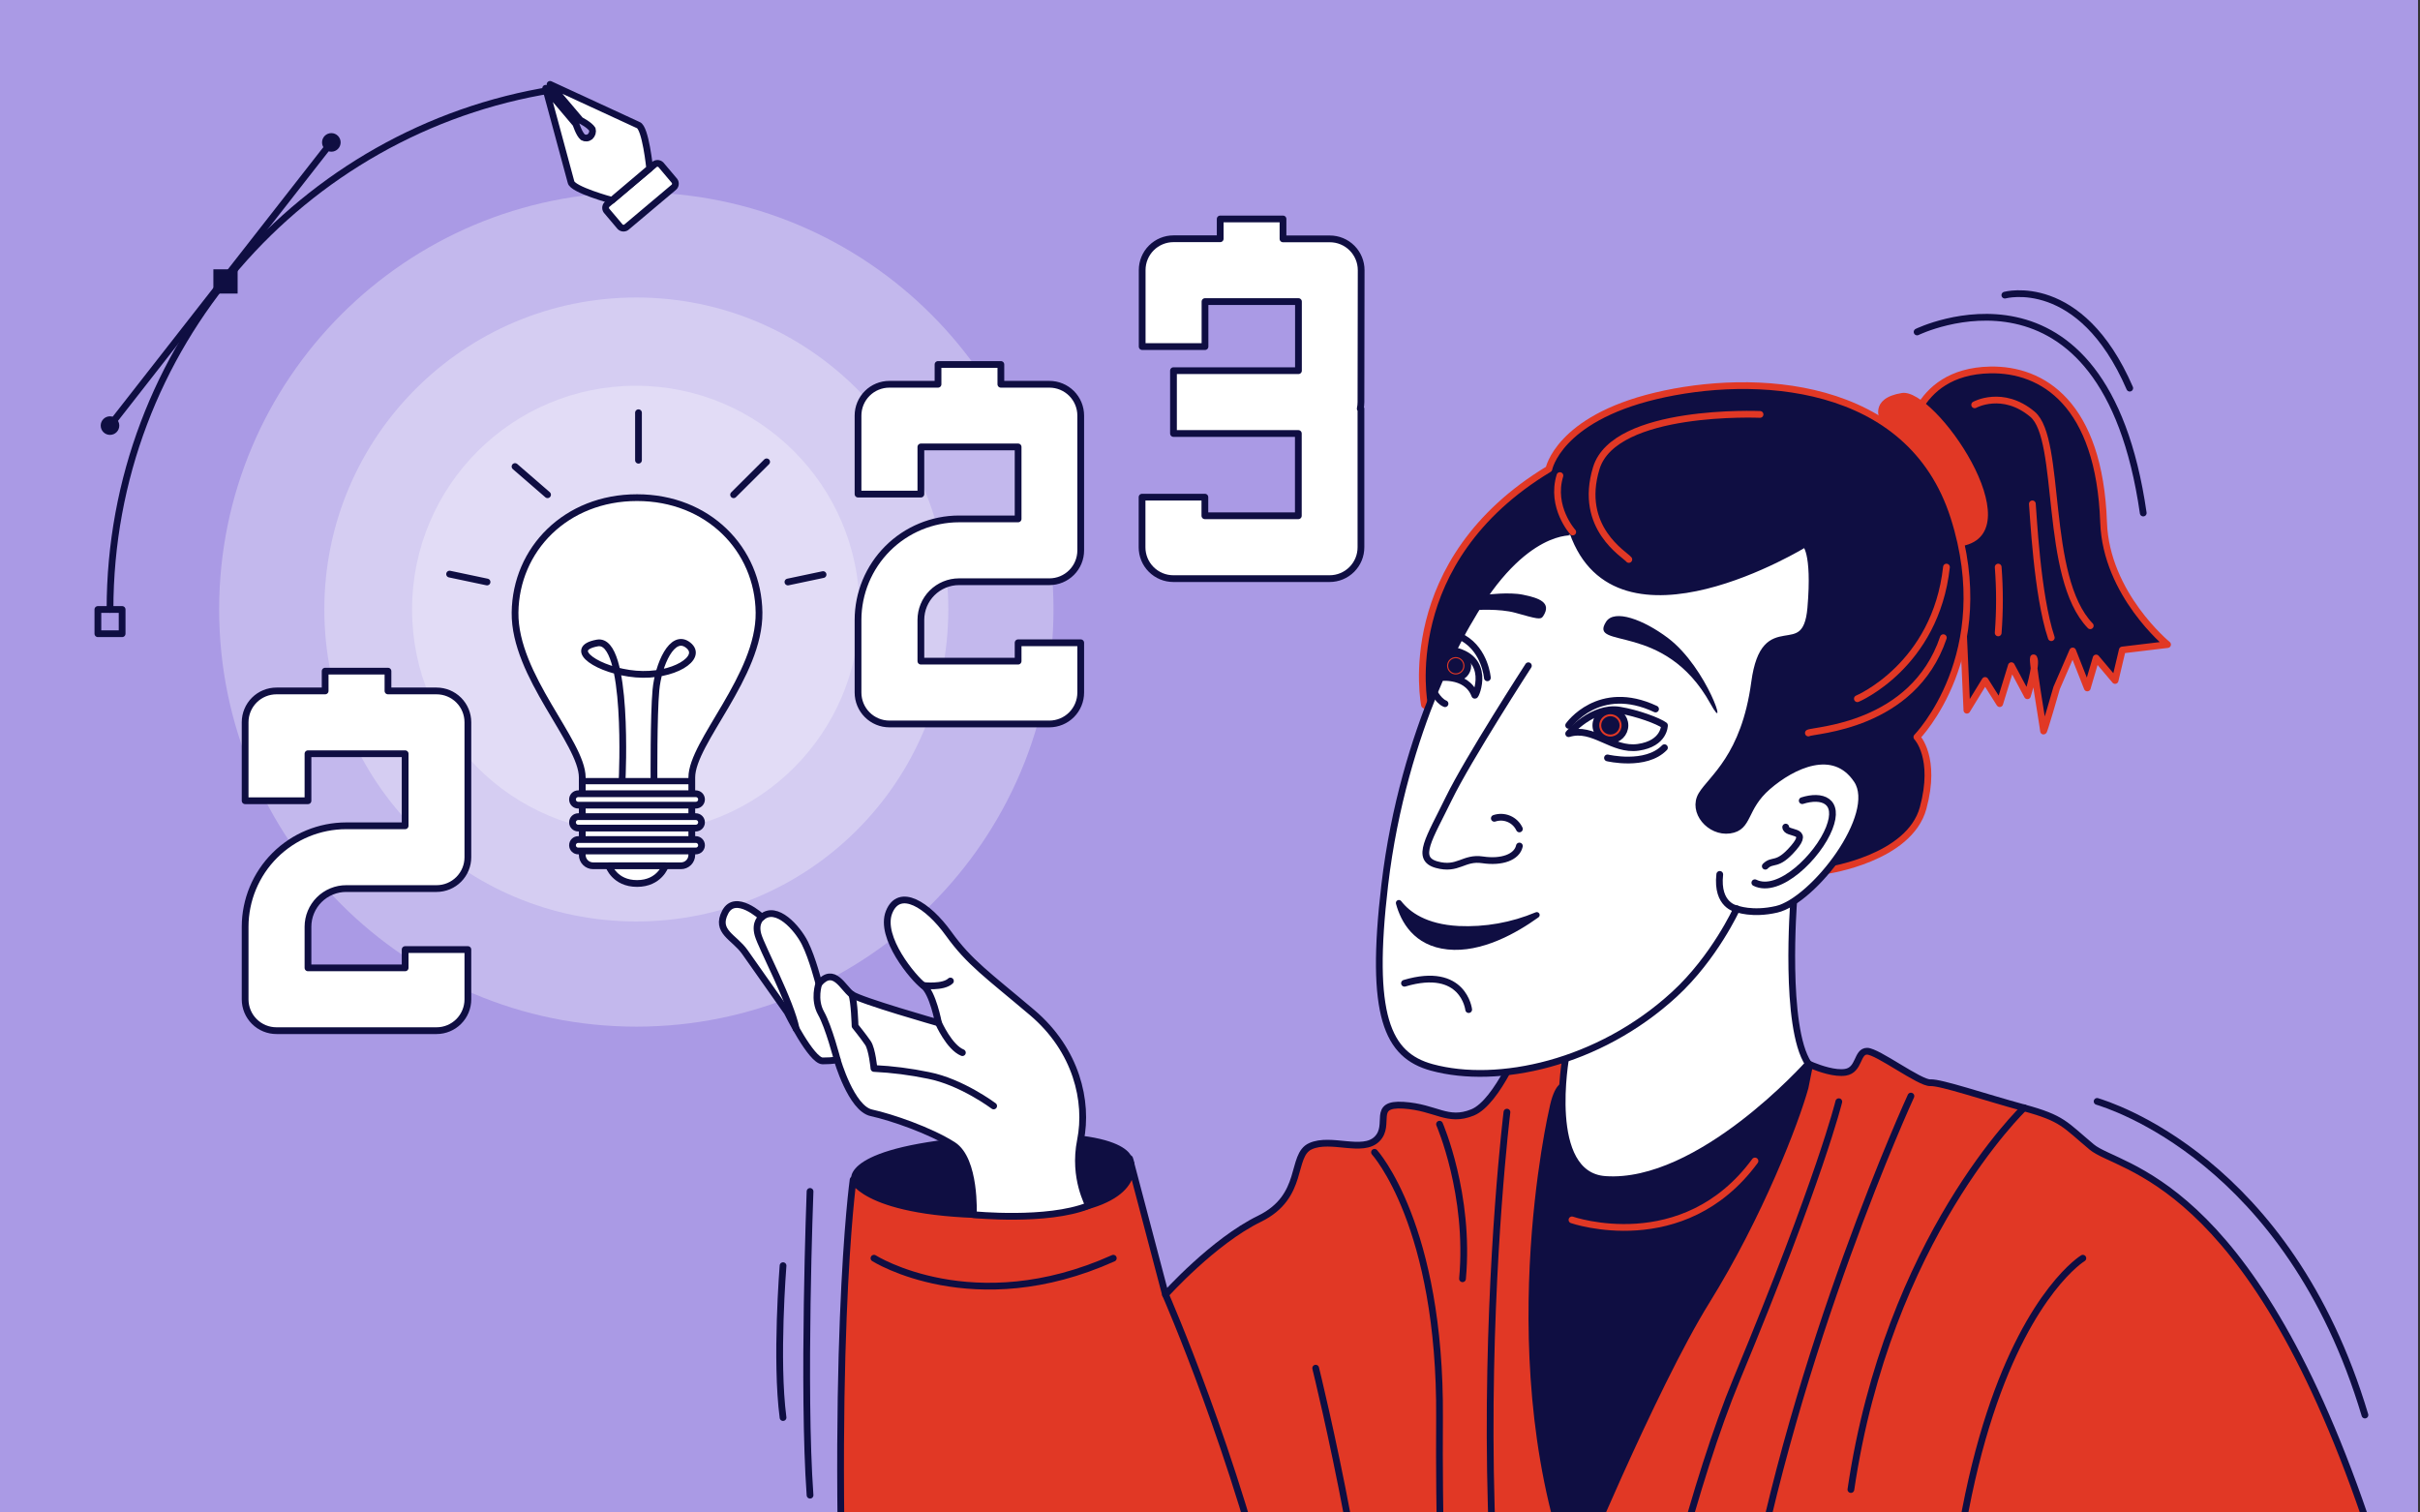 <svg width="717" height="448" viewBox="0 0 717 448" fill="none" xmlns="http://www.w3.org/2000/svg">
<rect x="0" y="0" width="717" height="448" fill="#333333" stroke="none"/>
<g clip-path="url(#clip0_764_9118)">
<path d="M716.42 0H0V448H716.42V0Z" fill="#AA9AE5"/>
<path opacity="0.3" d="M188.529 304.176C256.791 304.176 312.129 248.838 312.129 180.576C312.129 112.314 256.791 56.977 188.529 56.977C120.267 56.977 64.93 112.314 64.93 180.576C64.93 248.838 120.267 304.176 188.529 304.176Z" fill="white"/>
<path opacity="0.3" d="M188.529 273.014C239.58 273.014 280.965 231.629 280.965 180.578C280.965 129.527 239.58 88.143 188.529 88.143C137.479 88.143 96.094 129.527 96.094 180.578C96.094 231.629 137.479 273.014 188.529 273.014Z" fill="white"/>
<path opacity="0.3" d="M188.373 246.864C224.983 246.864 254.661 217.186 254.661 180.576C254.661 143.967 224.983 114.289 188.373 114.289C151.764 114.289 122.086 143.967 122.086 180.576C122.086 217.186 151.764 246.864 188.373 246.864Z" fill="white"/>
<path d="M335.358 343.16C335.358 343.16 334.644 331.959 284.081 337.21C247.559 340.984 252.354 350.259 252.354 350.259L258.939 361.945C258.939 361.945 290.531 370.778 294.398 370.45C298.265 370.121 328.095 368.159 329.85 367.831C331.605 367.503 339.538 360.026 338.754 358.72C337.969 357.415 335.358 343.16 335.358 343.16Z" fill="#0F0E42"/>
<path d="M565.08 131.94C565.08 131.94 566.229 110.087 589.609 109.609C605.169 109.288 622.021 119.597 623.255 154.785C624.012 176.117 642.205 190.972 642.205 190.972L628.799 192.584L626.659 201.616L621.037 194.953L618.425 203.828L614.102 192.876L609.343 203.828C609.343 203.828 605.455 217.384 605.455 216.57C605.455 215.757 601.538 193.24 602.601 194.967C603.664 196.693 600.689 206.14 600.689 206.14L595.93 197.229L592.477 208.473L588.146 201.609L582.752 210.42L581.775 188.532L565.08 131.94Z" fill="#0F0E42" stroke="#E13825" stroke-width="2" stroke-linecap="round" stroke-linejoin="round"/>
<path d="M334.682 343.258C334.861 343.718 334.99 344.197 335.067 344.685L334.682 343.258Z" fill="#E13825" stroke="#0F0E42" stroke-width="2" stroke-linecap="round" stroke-linejoin="round"/>
<path d="M700.671 638.231H328.388C328.388 638.231 257.214 638.416 251.335 519.997C245.456 401.577 252.762 349.537 252.762 349.537C252.762 349.537 257.385 360.617 299.629 359.961C334.132 359.426 335.651 348.631 335.059 344.693L345.312 383.576C345.312 383.576 359.481 367.78 373.137 361.117C386.792 354.453 382.226 342.317 388.29 339.592C394.355 336.866 403.751 341.732 407.996 337.451C412.241 333.17 406.163 326.828 415.844 327.463C425.526 328.098 428.822 332.621 436.278 329.603C443.733 326.585 451.146 307.771 451.146 307.771L499.283 301.5L522.606 310.261L535.755 315.184C535.755 315.184 536.262 315.427 537.096 315.762C539.272 316.64 543.689 318.181 546.764 317.696C550.995 317.032 550.103 311.46 553.185 311.46C556.267 311.46 568.802 320.956 571.927 320.792C575.052 320.628 588.023 325.073 599.638 328.226C611.253 331.38 611.696 333.135 619.743 339.841C627.791 346.548 666.011 348.253 700.607 449.193C735.202 550.133 700.671 638.231 700.671 638.231Z" fill="#E13825" stroke="#0F0E42" stroke-width="2" stroke-linecap="round" stroke-linejoin="round"/>
<path d="M537.122 315.75L535.781 322.435C532.927 332.78 522.311 360.448 506.436 386.025C490.562 411.603 466.483 469.892 466.483 469.892C441.048 405.103 459.048 328.392 459.048 328.392C460.475 321.108 462.865 320.808 462.865 320.808L522.667 310.277L535.816 315.2C535.816 315.2 536.287 315.414 537.122 315.75Z" fill="#0F0E42"/>
<path d="M422.05 208.872C422.05 208.872 413.488 166.329 458.907 138.953C458.907 138.953 461.718 124.199 490.506 117.307C519.294 110.415 565.833 112.377 578.882 153.144C591.932 193.911 567.931 218.382 567.931 218.382C567.931 218.382 573.86 224.461 569.779 239.422C565.698 254.384 541.369 257.894 541.369 257.894L487.952 249.81L422.05 208.872Z" fill="#0F0E42" stroke="#E13825" stroke-width="2" stroke-linecap="round" stroke-linejoin="round"/>
<path d="M531.433 267.056C531.433 267.056 528.537 304.306 535.785 315.172C535.785 315.172 503.58 351.423 475.605 349.461C457.441 348.183 463.983 312.832 463.983 312.832L480.635 262.219L511.984 253.443L531.433 267.056Z" fill="white" stroke="#0F0E42" stroke-width="2" stroke-linecap="round" stroke-linejoin="round"/>
<path d="M435.464 183.545C435.464 183.545 415.844 214.859 410.271 262.218C405.727 300.887 410.985 312.652 424.241 316.262C443.74 321.57 473.676 315.178 496.079 294.609C507.987 283.679 514.55 269.26 514.55 269.26C514.55 269.26 519.124 271.072 526.358 269.417C537.246 266.92 557.037 241.385 550.188 231.104C543.339 220.823 531.088 226.695 523.747 233.059C516.405 239.423 518.36 245.123 512.481 245.944C506.603 246.764 501.223 240.407 504.163 235.506C507.102 230.605 516.891 224.248 519.859 202.209C522.827 180.17 535.034 197.315 536.504 180.177C537.973 163.04 534.806 161.092 534.806 161.092C534.806 161.092 479.22 195.338 466 157.653C465.971 157.625 451.295 155.784 435.464 183.545Z" fill="white" stroke="#0F0E42" stroke-width="2" stroke-linecap="round" stroke-linejoin="round"/>
<path d="M464.766 217.377C464.766 217.377 471.807 209.086 479.848 210.406C485.106 211.269 491.42 213.617 493.147 214.915C493.147 214.915 493.197 220.28 485.413 221.415C477.629 222.549 472.064 215.108 464.766 217.377Z" stroke="#0F0E42" stroke-width="2" stroke-linejoin="round"/>
<path d="M436.947 205.989C437.161 206.553 442.319 194.574 429.898 192.598L425.617 200.852C425.617 200.852 434.436 199.304 436.947 205.989Z" stroke="#0F0E42" stroke-width="2" stroke-linejoin="round"/>
<path d="M477.132 219.224C479.511 219.224 481.441 217.295 481.441 214.915C481.441 212.535 479.511 210.605 477.132 210.605C474.752 210.605 472.822 212.535 472.822 214.915C472.822 217.295 474.752 219.224 477.132 219.224Z" fill="#E13825" stroke="#0F0E42" stroke-width="2" stroke-linejoin="round"/>
<path d="M431.313 200.832C433.287 200.832 434.887 199.232 434.887 197.258C434.887 195.284 433.287 193.684 431.313 193.684C429.339 193.684 427.738 195.284 427.738 197.258C427.738 199.232 429.339 200.832 431.313 200.832Z" fill="#E13825" stroke="#0F0E42" stroke-width="2" stroke-linejoin="round"/>
<path d="M476.266 224.554C476.266 224.554 487.61 227.258 493.146 221.529" stroke="#0F0E42" stroke-width="2" stroke-linecap="round" stroke-linejoin="round"/>
<path d="M424.242 203.828C424.242 203.828 425.847 207.581 428.131 208.494" stroke="#0F0E42" stroke-width="2" stroke-linecap="round" stroke-linejoin="round"/>
<path d="M475.853 184.216C470.488 192.599 493.148 183.874 506.76 208.474C512.468 218.833 505.89 197.872 494.196 189.039C486.976 183.603 478.322 180.364 475.853 184.216Z" fill="#0F0E42"/>
<path d="M457.182 182.597C456.469 183.674 455.441 183.375 448.963 181.562C444.254 180.25 437.105 180.756 437.105 180.756L440.48 176.197C440.48 176.197 447.087 175.362 451.182 176.197C456.012 177.175 459.872 178.53 457.182 182.597Z" fill="#0F0E42"/>
<path d="M452.83 197.25C452.83 197.25 434.993 224.804 429.236 236.619C423.478 248.433 419.247 254.398 425.633 256.182C432.018 257.965 433.574 253.906 439.253 254.755C444.932 255.604 449.441 253.991 450.169 250.66" stroke="#0F0E42" stroke-width="2" stroke-linecap="round" stroke-linejoin="round"/>
<path d="M450.169 245.602C449.532 244.258 448.424 243.195 447.055 242.615C445.685 242.035 444.151 241.978 442.742 242.456" stroke="#0F0E42" stroke-width="2" stroke-linecap="round" stroke-linejoin="round"/>
<path d="M413.602 267.762C413.55 267.565 413.567 267.356 413.65 267.171C413.733 266.985 413.878 266.834 414.06 266.743C414.242 266.651 414.449 266.625 414.648 266.669C414.847 266.713 415.024 266.824 415.15 266.984C417.619 270.187 422.52 273.847 432.152 274.361C439.969 274.725 447.769 273.341 454.983 270.309C455.177 270.225 455.395 270.216 455.595 270.284C455.796 270.352 455.964 270.491 456.067 270.675C456.171 270.86 456.203 271.076 456.157 271.282C456.111 271.488 455.99 271.67 455.818 271.793C449.332 276.459 438.937 282.352 428.913 281.31C418.889 280.268 415.029 273.062 413.602 267.762Z" fill="#0F0E42"/>
<path d="M509.529 259.07C508.508 268.345 514.523 269.258 514.523 269.258" stroke="#0F0E42" stroke-width="2" stroke-linecap="round" stroke-linejoin="round"/>
<path d="M519.926 261.541C527.11 265.108 538.704 253.693 541.965 245.381C545.225 237.07 539.681 235.393 533.967 237.219" stroke="#0F0E42" stroke-width="2" stroke-linecap="round" stroke-linejoin="round"/>
<path d="M529.068 245.053C529.232 247.5 536.403 245.402 531.43 251.189C526.457 256.975 525.308 254.356 523.025 256.646" stroke="#0F0E42" stroke-width="2" stroke-linecap="round" stroke-linejoin="round"/>
<path d="M557.022 124.506C557.022 124.506 553.647 118.006 563.507 116.437C573.367 114.867 602.698 157.532 581.444 161.77C581.444 161.77 578.226 136.414 557.022 124.506Z" fill="#E13825"/>
<path d="M465.742 361.432C465.742 361.432 498.711 372.883 519.965 343.98" stroke="#E13825" stroke-width="2" stroke-linecap="round" stroke-linejoin="round"/>
<path d="M446.479 329.51C446.479 329.51 425.889 496.938 468.418 596.651C468.418 596.651 489.715 468.449 514.572 408.576C539.429 348.702 544.801 326.414 544.801 326.414" stroke="#0F0E42" stroke-width="2" stroke-linecap="round" stroke-linejoin="round"/>
<path d="M566.168 324.752C566.168 324.752 531.73 399.665 517.725 478.788" stroke="#0F0E42" stroke-width="2" stroke-linecap="round" stroke-linejoin="round"/>
<path d="M599.704 328.205C599.704 328.205 559.358 366.732 548.385 441.317" stroke="#0F0E42" stroke-width="2" stroke-linecap="round" stroke-linejoin="round"/>
<path d="M426.504 333.078C426.504 333.078 435.586 353.897 433.317 378.875" stroke="#0F0E42" stroke-width="2" stroke-linecap="round" stroke-linejoin="round"/>
<path d="M407.242 341.404C407.242 341.404 426.919 362.979 426.506 420.127C426.092 477.275 430.073 540.473 430.073 540.473" stroke="#0F0E42" stroke-width="2" stroke-linecap="round" stroke-linejoin="round"/>
<path d="M389.811 405.365C389.811 405.365 409.488 484.844 407.219 523.443" stroke="#0F0E42" stroke-width="2" stroke-linecap="round" stroke-linejoin="round"/>
<path d="M258.941 372.789C258.941 372.789 288.393 391.432 329.852 372.789" stroke="#0F0E42" stroke-width="2" stroke-linecap="round" stroke-linejoin="round"/>
<path d="M617.111 372.789C617.111 372.789 555.04 410.303 582.765 629.976" stroke="#0F0E42" stroke-width="2" stroke-linecap="round" stroke-linejoin="round"/>
<path d="M345.326 383.578C345.326 383.578 428.801 573.572 360.309 618.413" stroke="#0F0E42" stroke-width="2" stroke-linecap="round" stroke-linejoin="round"/>
<path d="M322.451 357.222C322.772 357.094 317.842 349.288 320.132 337.823C322.422 326.358 318.983 311.176 305.806 300.01C292.628 288.844 287.256 285.248 281.049 276.623C274.842 267.997 266.423 262.746 263.419 270.244C260.415 277.743 270.732 289.936 273.543 291.998C276.354 294.06 278.045 303.056 278.045 303.056C278.045 303.056 254.979 296.5 252.36 294.623C249.742 292.747 247.109 286.183 242.615 291.434C242.615 291.434 240.738 283.936 238.484 279.434C236.229 274.932 230.051 268.018 225.734 271.743C225.734 271.743 217.886 264.43 214.861 270.244C211.836 276.059 217.487 277.557 220.676 282.059C223.865 286.561 233.24 299.896 233.24 299.896C233.24 299.896 240.374 314.329 243.735 314.329C247.095 314.329 248.051 313.958 248.051 313.958C248.051 313.958 252.175 328.398 258.175 329.711C264.175 331.024 275.612 334.955 282.369 339.271C289.125 343.588 288.383 359.876 288.383 359.876C288.383 359.876 310.208 362.081 322.451 357.222Z" fill="white" stroke="#0F0E42" stroke-width="2" stroke-linecap="round" stroke-linejoin="round"/>
<path d="M294.4 327.676C294.4 327.676 284.896 320.542 275.093 318.63C269.771 317.523 264.37 316.833 258.941 316.568C258.941 316.568 258.391 310.86 257.171 309.048C255.951 307.236 253.34 303.989 253.34 303.989C253.34 303.989 253.133 296.705 252.355 294.607" stroke="#0F0E42" stroke-width="2" stroke-linecap="round" stroke-linejoin="round"/>
<path d="M248.047 313.922C248.047 313.922 245.564 304.312 243.26 300.195C240.955 296.079 242.611 291.42 242.611 291.42" stroke="#0F0E42" stroke-width="2" stroke-linecap="round" stroke-linejoin="round"/>
<path d="M225.728 271.727C225.728 271.727 223.495 273.211 224.6 277.02C225.706 280.83 234.239 296.605 235.887 304.845" stroke="#0F0E42" stroke-width="2" stroke-linecap="round" stroke-linejoin="round"/>
<path d="M278.047 303.041C278.047 303.041 281.222 310.275 285.139 311.881" stroke="#0F0E42" stroke-width="2" stroke-linecap="round" stroke-linejoin="round"/>
<path d="M273.545 291.983C273.545 291.983 279.424 292.697 281.593 290.656L273.545 291.983Z" fill="white"/>
<path d="M273.545 291.983C273.545 291.983 279.424 292.697 281.593 290.656" stroke="#0F0E42" stroke-width="2" stroke-linecap="round" stroke-linejoin="round"/>
<path d="M464.766 214.916C464.766 214.916 473.698 202.152 490.507 210.071" stroke="#0F0E42" stroke-width="2" stroke-linecap="round" stroke-linejoin="round"/>
<path d="M440.68 200.825C440.68 200.825 440.073 192.849 433.545 189.061" stroke="#0F0E42" stroke-width="2" stroke-linecap="round" stroke-linejoin="round"/>
<path d="M477.13 217.634C478.632 217.634 479.849 216.417 479.849 214.916C479.849 213.414 478.632 212.197 477.13 212.197C475.629 212.197 474.412 213.414 474.412 214.916C474.412 216.417 475.629 217.634 477.13 217.634Z" fill="#0F0E42"/>
<path d="M431.314 199.505C432.555 199.505 433.561 198.498 433.561 197.257C433.561 196.016 432.555 195.01 431.314 195.01C430.073 195.01 429.066 196.016 429.066 197.257C429.066 198.498 430.073 199.505 431.314 199.505Z" fill="#0F0E42"/>
<path d="M435.142 299.123C435.142 299.123 433.665 286.11 416.121 291.318L435.142 299.123Z" fill="white"/>
<path d="M435.142 299.123C435.142 299.123 433.665 286.11 416.121 291.318" stroke="#0F0E42" stroke-width="2" stroke-linecap="round" stroke-linejoin="round"/>
<path d="M465.97 157.625C465.97 157.625 459.321 150.255 462.175 140.908" stroke="#E13825" stroke-width="2" stroke-linecap="round" stroke-linejoin="round"/>
<path d="M482.589 165.757C481.533 164.33 467.528 156.482 472.95 138.696C478.373 120.909 521.466 122.785 521.466 122.785" stroke="#E13825" stroke-width="2" stroke-linecap="round" stroke-linejoin="round"/>
<path d="M535.785 217.177C537.212 216.271 566.813 215.479 575.774 188.932" stroke="#E13825" stroke-width="2" stroke-linecap="round" stroke-linejoin="round"/>
<path d="M550.303 207.017C550.303 207.017 573.476 197.264 576.701 168.02" stroke="#E13825" stroke-width="2" stroke-linecap="round" stroke-linejoin="round"/>
<path d="M585.055 119.941C585.055 119.941 593.338 115.339 602.178 122.73C611.017 130.122 605.381 170.982 619.301 185.401" stroke="#E13825" stroke-width="2" stroke-linecap="round" stroke-linejoin="round"/>
<path d="M602.15 149.285C602.414 151.747 603.485 176.168 607.758 188.932" stroke="#E13825" stroke-width="2" stroke-linecap="round" stroke-linejoin="round"/>
<path d="M592.027 168.02C592.524 174.51 592.524 181.028 592.027 187.518" stroke="#E13825" stroke-width="2" stroke-linecap="round" stroke-linejoin="round"/>
<path d="M621.334 326.33C624.487 327.329 677.99 343.339 700.685 419.251" stroke="#0F0E42" stroke-width="2" stroke-linecap="round" stroke-linejoin="round"/>
<path d="M240 353C240 353 237.75 411.842 240 443" stroke="#0F0E42" stroke-width="2" stroke-linecap="round" stroke-linejoin="round"/>
<path d="M232 375C232 375 229.75 403.018 232 420" stroke="#0F0E42" stroke-width="2" stroke-linecap="round" stroke-linejoin="round"/>
<path d="M568 98.353C568 98.353 623.386 71.318 635 152" stroke="#0F0E42" stroke-width="2" stroke-linecap="round" stroke-linejoin="round"/>
<path d="M594 87.44C594 87.44 616.399 81.285 631 115" stroke="#0F0E42" stroke-width="2" stroke-linecap="round" stroke-linejoin="round"/>
<path d="M102.592 263.268H129.347C130.568 263.268 131.777 263.027 132.905 262.558C134.032 262.09 135.056 261.404 135.918 260.539C136.78 259.674 137.462 258.647 137.926 257.517C138.39 256.388 138.627 255.178 138.622 253.957V213.989C138.622 211.529 137.645 209.17 135.905 207.431C134.166 205.691 131.807 204.714 129.347 204.714H114.949V198.85H96.335V204.714H81.945C80.723 204.709 79.512 204.944 78.382 205.408C77.252 205.871 76.224 206.554 75.359 207.416C74.493 208.277 73.806 209.302 73.337 210.43C72.868 211.558 72.627 212.768 72.627 213.989V237.248H91.248V223.321H120.036V244.668H102.592C94.655 244.668 87.042 247.817 81.424 253.424C75.806 259.032 72.642 266.639 72.627 274.576V296.094C72.627 297.315 72.868 298.524 73.336 299.652C73.805 300.779 74.491 301.803 75.356 302.665C76.221 303.527 77.248 304.209 78.377 304.673C79.507 305.137 80.717 305.374 81.938 305.369H129.347C131.807 305.369 134.166 304.392 135.905 302.652C137.645 300.913 138.622 298.554 138.622 296.094V281.34H120.036V286.762H91.248V274.576C91.25 273.089 91.545 271.616 92.116 270.243C92.687 268.869 93.524 267.622 94.577 266.571C95.631 265.521 96.881 264.689 98.256 264.122C99.631 263.555 101.105 263.265 102.592 263.268Z" fill="white" stroke="#0F0E42" stroke-width="2" stroke-linecap="round" stroke-linejoin="round"/>
<path d="M284.139 172.357H310.922C313.382 172.357 315.741 171.379 317.481 169.64C319.22 167.901 320.197 165.541 320.197 163.082V123.128C320.197 120.668 319.22 118.309 317.481 116.569C315.741 114.83 313.382 113.853 310.922 113.853H296.539V107.988H277.918V113.853H263.527C262.306 113.848 261.097 114.085 259.967 114.549C258.838 115.013 257.811 115.695 256.946 116.557C256.081 117.419 255.395 118.443 254.926 119.57C254.458 120.698 254.217 121.907 254.217 123.128V146.394H272.838V132.417H301.648V153.742H284.139C276.207 153.754 268.602 156.91 262.993 162.519C257.384 168.128 254.228 175.732 254.217 183.665V205.19C254.217 207.659 255.198 210.027 256.944 211.773C258.69 213.52 261.058 214.5 263.527 214.5H310.922C313.386 214.491 315.745 213.506 317.483 211.761C319.221 210.016 320.197 207.653 320.197 205.19V190.443H301.648V195.886H272.838V183.665C272.84 180.667 274.031 177.793 276.15 175.673C278.269 173.553 281.142 172.36 284.139 172.357Z" fill="white" stroke="#0F0E42" stroke-width="2" stroke-linecap="round" stroke-linejoin="round"/>
<path d="M403.287 80.05C403.287 77.59 402.31 75.231 400.57 73.492C398.831 71.752 396.472 70.775 394.012 70.775H380.128V64.875H361.521V70.74H347.68C345.22 70.74 342.861 71.717 341.121 73.456C339.382 75.196 338.405 77.555 338.405 80.015V102.688H357.019V89.354H384.708V109.823H347.68V128.437H384.673V152.816H356.983V147.301H338.369V162.126C338.365 163.347 338.601 164.557 339.065 165.687C339.529 166.816 340.211 167.843 341.073 168.708C341.935 169.573 342.959 170.259 344.087 170.728C345.214 171.196 346.423 171.437 347.644 171.437H393.948C395.169 171.437 396.378 171.196 397.505 170.728C398.633 170.259 399.657 169.573 400.519 168.708C401.38 167.843 402.063 166.816 402.527 165.687C402.991 164.557 403.227 163.347 403.223 162.126V121.088H403.016C403.154 120.444 403.223 119.786 403.223 119.126L403.287 80.05Z" fill="white" stroke="#0F0E42" stroke-width="2" stroke-linecap="round" stroke-linejoin="round"/>
<path d="M188.743 147.443C167.689 147.443 152.828 162.726 152.6 181.482C152.371 200.239 172.512 219.931 172.512 230.347V253.313C172.514 254.164 172.853 254.978 173.455 255.579C174.057 256.18 174.873 256.517 175.723 256.517H201.764C202.614 256.517 203.428 256.179 204.029 255.579C204.63 254.978 204.967 254.163 204.967 253.313V230.347C204.967 219.931 225.115 200.246 224.887 181.482C224.659 162.718 209.798 147.443 188.743 147.443Z" fill="white" stroke="#0F0E42" stroke-width="2" stroke-linecap="round" stroke-linejoin="round"/>
<path d="M188.743 256.518H180.359C180.359 256.518 182.093 261.762 188.743 261.762C195.392 261.762 197.126 256.518 197.126 256.518H188.743Z" fill="white" stroke="#0F0E42" stroke-width="2" stroke-linecap="round" stroke-linejoin="round"/>
<path d="M172.512 231.439H204.974" stroke="#0F0E42" stroke-width="1.87" stroke-linecap="round" stroke-linejoin="round"/>
<path d="M184.327 230.982C184.327 230.982 186.396 188.781 176.964 190.508C167.532 192.235 177.421 198.791 188.415 199.712C199.41 200.632 208.606 194.86 203.89 191.15C199.174 187.44 195.029 196.972 194.337 204.449C193.645 211.926 193.766 231.004 193.766 231.004" stroke="#0F0E42" stroke-width="2" stroke-linecap="round" stroke-linejoin="round"/>
<path d="M206.157 235.17H171.312C170.378 235.17 169.621 235.927 169.621 236.861V236.868C169.621 237.802 170.378 238.559 171.312 238.559H206.157C207.091 238.559 207.848 237.802 207.848 236.868V236.861C207.848 235.927 207.091 235.17 206.157 235.17Z" fill="white" stroke="#0F0E42" stroke-width="2" stroke-linecap="round" stroke-linejoin="round"/>
<path d="M206.157 241.957H171.312C170.378 241.957 169.621 242.714 169.621 243.648V243.655C169.621 244.589 170.378 245.346 171.312 245.346H206.157C207.091 245.346 207.848 244.589 207.848 243.655V243.648C207.848 242.714 207.091 241.957 206.157 241.957Z" fill="white" stroke="#0F0E42" stroke-width="2" stroke-linecap="round" stroke-linejoin="round"/>
<path d="M206.157 248.74H171.312C170.378 248.74 169.621 249.497 169.621 250.431V250.438C169.621 251.372 170.378 252.129 171.312 252.129H206.157C207.091 252.129 207.848 251.372 207.848 250.438V250.431C207.848 249.497 207.091 248.74 206.157 248.74Z" fill="white" stroke="#0F0E42" stroke-width="2" stroke-linecap="round" stroke-linejoin="round"/>
<path d="M189.172 136.356V122.287" stroke="#0F0E42" stroke-width="2" stroke-linecap="round" stroke-linejoin="round"/>
<path d="M217.352 146.582L227.14 136.836" stroke="#0F0E42" stroke-width="2" stroke-linecap="round" stroke-linejoin="round"/>
<path d="M162.231 146.581L152.592 138.227" stroke="#0F0E42" stroke-width="2" stroke-linecap="round" stroke-linejoin="round"/>
<path d="M144.301 172.436L133.207 170.096" stroke="#0F0E42" stroke-width="2" stroke-linecap="round" stroke-linejoin="round"/>
<path d="M233.449 172.436L243.859 170.238" stroke="#0F0E42" stroke-width="2" stroke-linecap="round" stroke-linejoin="round"/>
<path d="M199.495 55.601L185.754 67.173C185.622 67.308 185.463 67.415 185.289 67.488C185.114 67.561 184.927 67.599 184.738 67.599C184.548 67.599 184.361 67.561 184.187 67.488C184.012 67.415 183.854 67.308 183.721 67.173L179.683 62.4C179.574 62.246 179.497 62.072 179.456 61.887C179.415 61.703 179.411 61.513 179.444 61.327C179.477 61.141 179.547 60.964 179.649 60.805C179.751 60.646 179.884 60.509 180.039 60.402L193.788 48.83C193.921 48.695 194.079 48.588 194.253 48.515C194.428 48.442 194.615 48.404 194.805 48.404C194.994 48.404 195.181 48.442 195.356 48.515C195.53 48.588 195.688 48.695 195.821 48.83L199.852 53.603C199.961 53.757 200.038 53.931 200.079 54.116C200.12 54.3 200.124 54.49 200.091 54.676C200.058 54.862 199.988 55.039 199.886 55.198C199.784 55.357 199.651 55.494 199.495 55.601Z" fill="white" stroke="#0F0E42" stroke-width="2" stroke-linecap="round" stroke-linejoin="round"/>
<path d="M174.838 40.482C174.541 40.723 174.177 40.869 173.795 40.9C173.413 40.93 173.03 40.844 172.698 40.653C171.578 39.754 170.643 36.758 170.643 36.758L161.668 26.156L169.174 53.909C169.509 56.164 181.302 59.36 181.302 59.36L192.489 49.893C192.489 49.893 191.255 37.764 189.086 37.05L162.974 25L171.97 35.623C171.97 35.623 174.703 37.015 175.488 38.285C175.595 38.673 175.59 39.085 175.474 39.471C175.358 39.857 175.135 40.203 174.831 40.468L174.838 40.482Z" fill="white" stroke="#0F0E42" stroke-width="2" stroke-linecap="round" stroke-linejoin="round"/>
<path d="M32.594 180.576C32.594 102.888 89.399 38.47 163.742 26.598" stroke="#0F0E42" stroke-width="2" stroke-linecap="round" stroke-linejoin="round"/>
<path d="M36.184 180.576H29V187.761H36.184V180.576Z" stroke="#0F0E42" stroke-width="2" stroke-linecap="round" stroke-linejoin="round"/>
<path d="M70.403 79.793H63.219V86.978H70.403V79.793Z" fill="#0F0E42"/>
<path d="M98.171 42.195L32.59 126.098" stroke="#0F0E42" stroke-width="2" stroke-linecap="round" stroke-linejoin="round"/>
<path d="M98.17 44.947C99.691 44.947 100.924 43.714 100.924 42.193C100.924 40.672 99.691 39.44 98.17 39.44C96.649 39.44 95.416 40.672 95.416 42.193C95.416 43.714 96.649 44.947 98.17 44.947Z" fill="#0F0E42"/>
<path d="M32.59 128.852C34.111 128.852 35.344 127.619 35.344 126.098C35.344 124.577 34.111 123.344 32.59 123.344C31.069 123.344 29.836 124.577 29.836 126.098C29.836 127.619 31.069 128.852 32.59 128.852Z" fill="#0F0E42"/>
</g>
<defs>
<clipPath id="clip0_764_9118">
<rect width="716.42" height="448" fill="white"/>
</clipPath>
</defs>
</svg>
